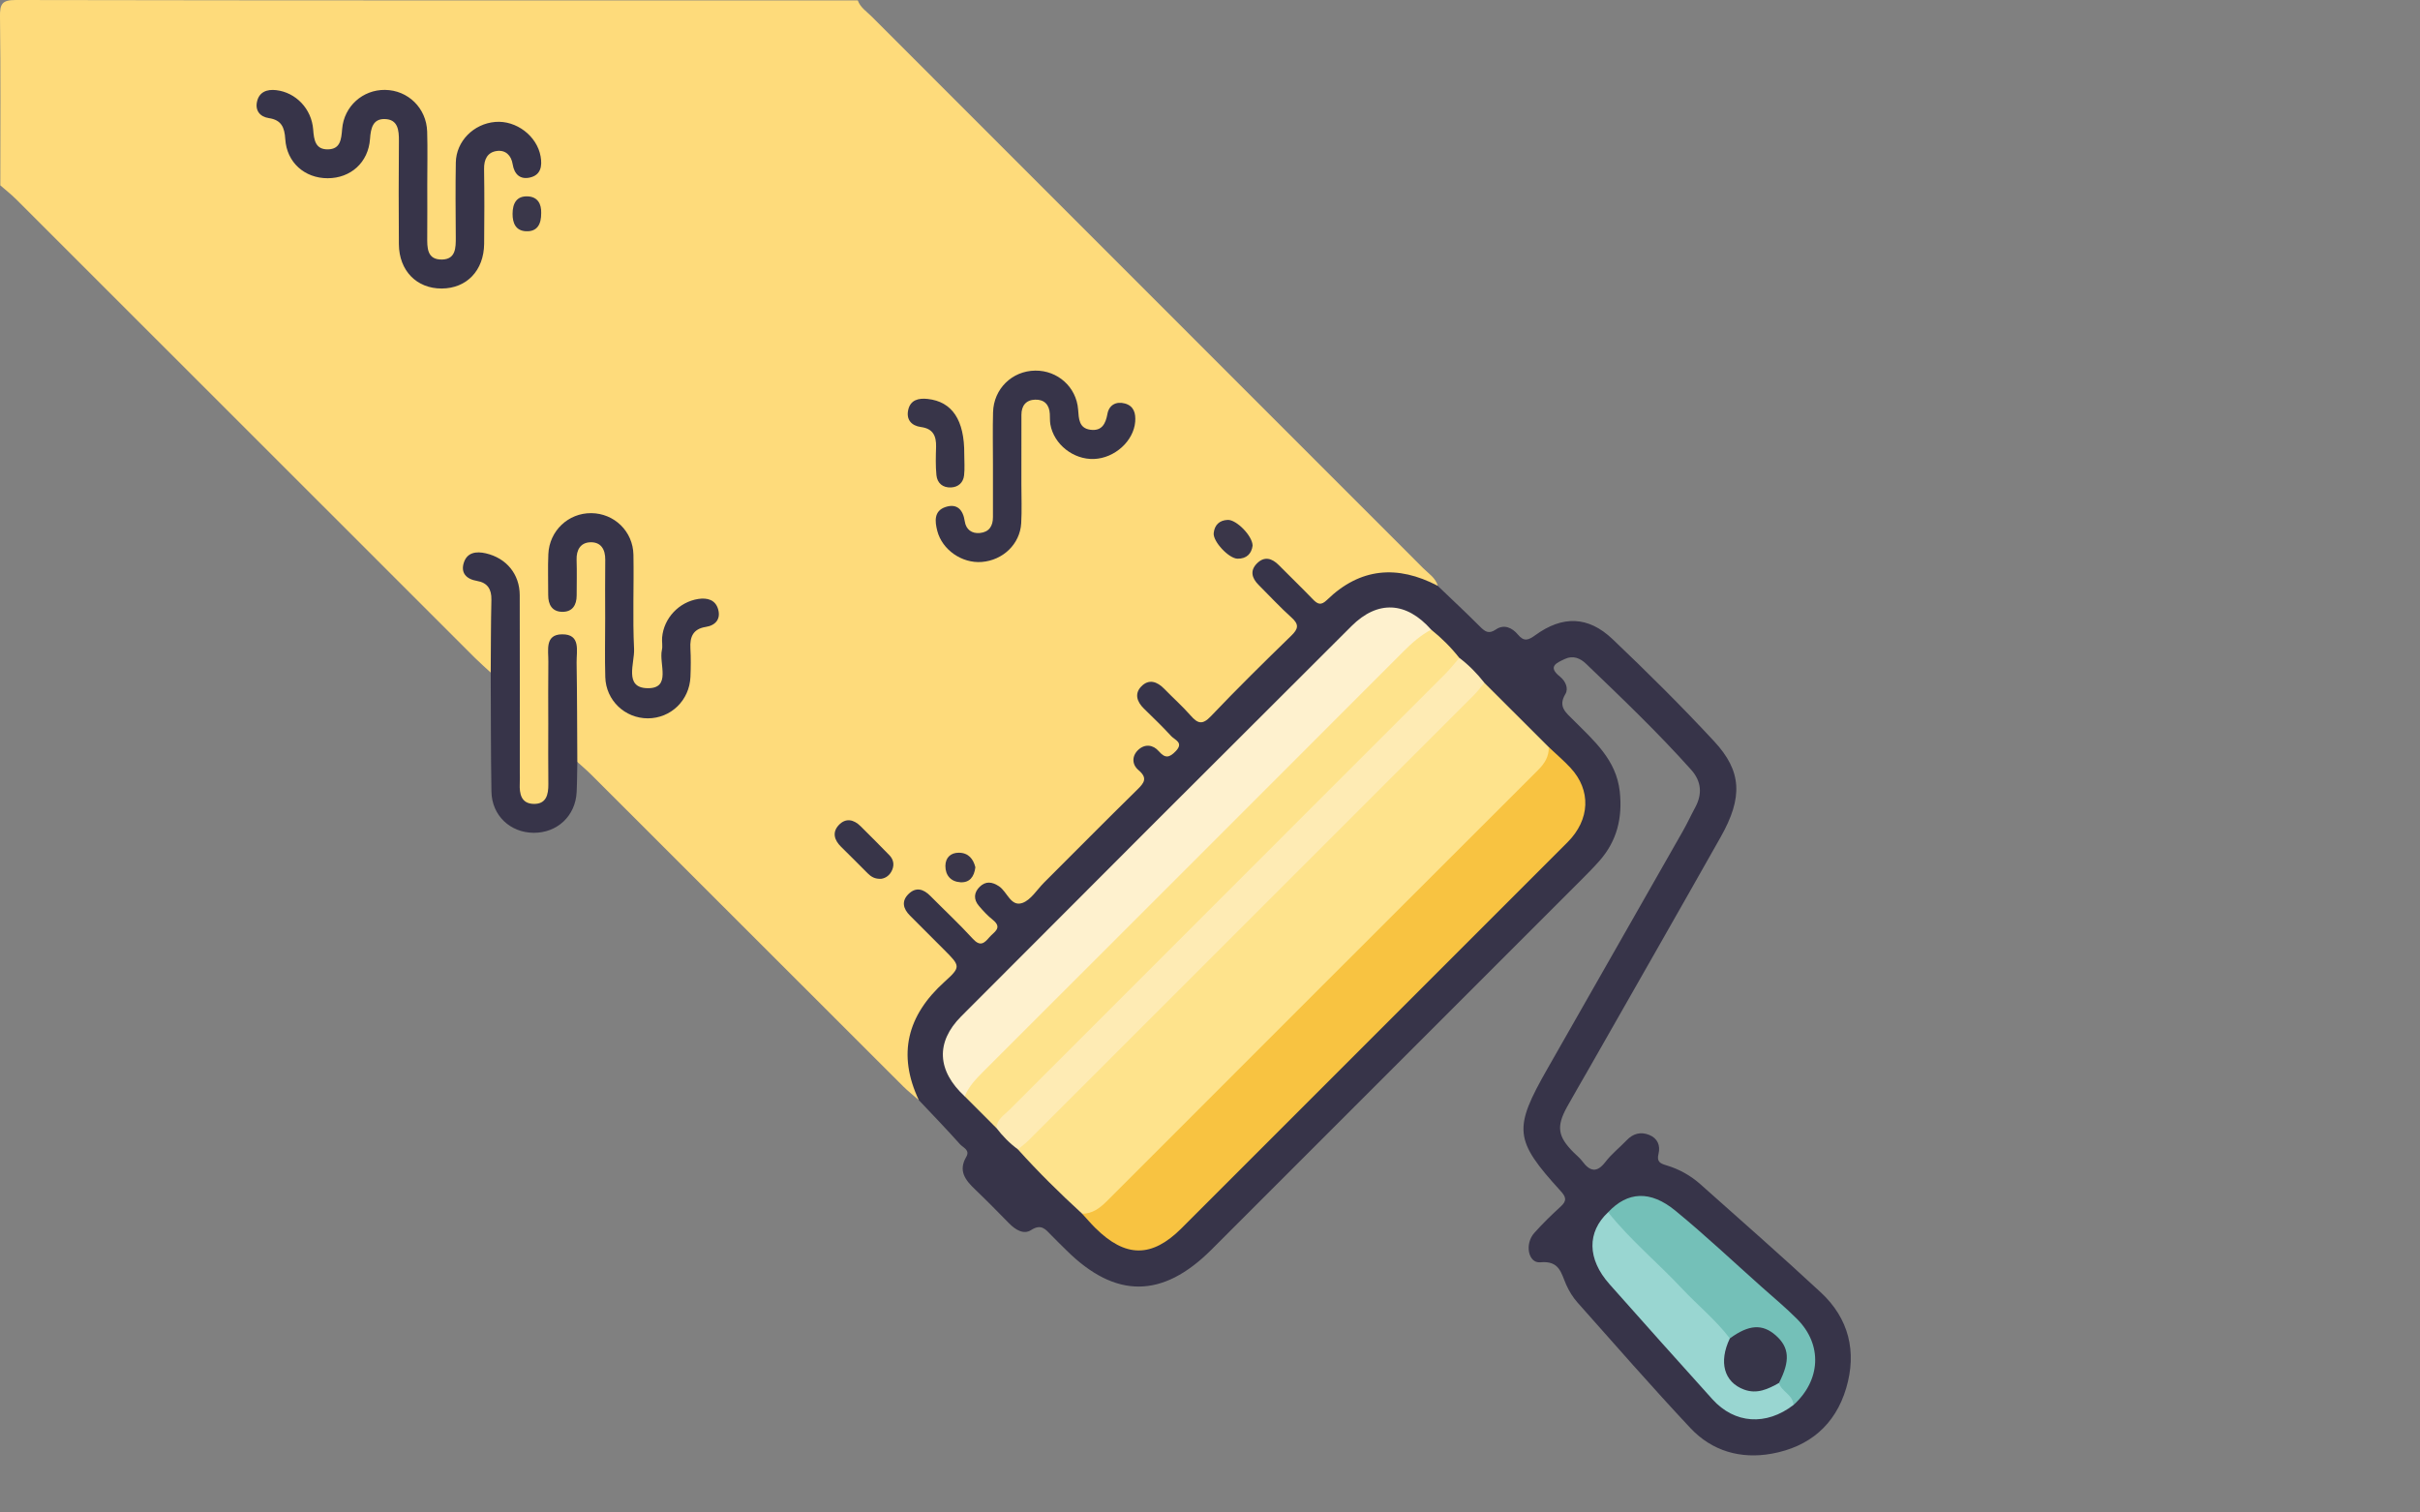 <?xml version="1.0" encoding="utf-8"?>
<!-- Generator: Adobe Illustrator 25.2.1, SVG Export Plug-In . SVG Version: 6.00 Build 0)  -->
<svg version="1.1" id="Layer_1" xmlns="http://www.w3.org/2000/svg" xmlns:xlink="http://www.w3.org/1999/xlink" x="0px" y="0px"
	 viewBox="0 0 680 425" style="enable-background:new 0 0 680 425;" xml:space="preserve">
<rect x="0" y="0" width="680" height="425" fill="#808080" stroke="none"/>
<style type="text/css">
	.st0{fill:#FEDB7B;}
	.st1{fill:#373449;}
	.st2{fill:#383549;}
	.st3{fill:#3A3649;}
	.st4{fill:#3A374A;}
	.st5{fill:#FEE38C;}
	.st6{fill:#F8C341;}
	.st7{fill:#FEF1CE;}
	.st8{fill:#FEEBB4;}
	.st9{fill:#74C0B8;}
	.st10{fill:#99D6D1;}
	.st11{fill:#373549;}
</style>
<g>
	<path class="st0" d="M137.89,188.98c-1.46-1.35-2.97-2.66-4.38-4.06C90.53,141.95,47.55,98.97,4.55,56.01
		c-1.4-1.4-2.97-2.62-4.46-3.92c0-15.8,0.12-31.6-0.09-47.4C-0.05,1.1,0.55-0.01,4.5,0c78.84,0.15,157.69,0.11,236.53,0.11
		c0.71,1.99,2.47,3.1,3.86,4.49c51.67,51.7,103.37,103.37,155.03,155.07c1.5,1.5,3.44,2.68,4.09,4.92
		c-1.96,0.71-3.53-0.51-5.24-1.03c-8.38-2.54-16.1-1.45-23.01,4.15c-4.82,3.91-5.39,3.89-9.92-0.5c-1.79-1.74-3.46-3.61-5.32-5.26
		c-1.64-1.45-3.48-4.48-5.71-2.28c-2.55,2.51,0.77,4.33,2.28,6.05c1.98,2.24,4.18,4.29,6.31,6.39c2.62,2.58,2.8,5.04,0.11,7.73
		c-7.41,7.42-14.84,14.81-22.23,22.24c-2.7,2.72-5.07,2.57-7.66-0.11c-2.2-2.27-4.38-4.56-6.76-6.64c-1.25-1.09-2.83-2.47-4.38-1.03
		c-1.85,1.73-0.22,3.37,0.97,4.71c2.09,2.37,4.48,4.46,6.63,6.78c1.47,1.59,3.21,3.2,1.44,5.61c-1.62,2.2-3.61,2.75-6.08,1.31
		c-1.27-0.74-2.77-1.7-4.09-0.32c-1.3,1.36-0.33,2.86,0.42,4.12c1.5,2.5,0.54,4.45-1.23,6.24c-10.06,10.18-20.21,20.26-30.34,30.37
		c-2.48,2.48-4.81,2.67-7.27,0.07c-0.46-0.48-0.94-0.94-1.46-1.37c-1.39-1.14-2.94-2.95-4.72-1.25c-2.09,2,0.03,3.59,1.28,5.04
		c2.06,2.37,4.9,4.43,1.65,7.97c-2.94,3.22-4.65,3.46-7.9,0.44c-3.66-3.4-7.02-7.1-10.67-10.5c-1.22-1.13-2.74-2.51-4.34-1.04
		c-1.88,1.73-0.36,3.37,0.89,4.7c3.29,3.53,6.73,6.92,10.2,10.27c2.88,2.78,2.97,5.28,0.01,8.02c-1.83,1.69-3.63,3.44-5.27,5.32
		c-5.91,6.79-7.95,14.43-5,23.16c0.56,1.66,1.84,3.29,0.58,5.18c-1.49-1.31-3.06-2.53-4.46-3.93
		c-29.17-29.13-58.32-58.29-87.49-87.43c-1.29-1.29-2.68-2.46-4.02-3.69c-2.11-1.74-1.7-4.21-1.74-6.47
		c-0.1-6.65-0.02-13.3-0.04-19.95c0-1.5,0.01-3-0.28-4.47c-0.23-1.17-0.54-2.4-2-2.46c-1.47-0.06-1.89,1.11-2.16,2.29
		c-0.37,1.64-0.33,3.3-0.33,4.97c-0.02,9.98,0.06,19.95-0.04,29.93c-0.06,6.11-1.93,9.03-5.54,9.07c-3.62,0.04-5.56-2.92-5.6-9
		c-0.1-16.29-0.06-32.59-0.02-48.88c0.01-4.96-1.76-8.77-6.22-11.04c-1.74-0.89-4.06-1.94-5.3,0.38c-1.06,1.97,1.21,2.78,2.51,3.64
		c2.02,1.35,3.73,2.93,3.92,5.47c0.47,6.3,0.51,12.62-0.03,18.92C139.25,187.47,138.81,188.39,137.89,188.98z"/>
	<path class="st1" d="M258.18,309.13c-6.07-12.9-3.24-23.79,7.18-33.21c4.7-4.25,4.52-4.45-0.13-9.1c-3.18-3.18-6.35-6.37-9.53-9.54
		c-1.94-1.93-2.47-4.08-0.38-6.1c2.1-2.03,4.2-1.35,6.11,0.58c3.98,4.02,8.13,7.89,11.95,12.06c2.05,2.24,3.2,1.23,4.62-0.45
		c1.26-1.49,3.87-2.61,0.91-4.95c-1.42-1.13-2.68-2.5-3.86-3.89c-1.53-1.8-1.42-3.74,0.25-5.36c1.68-1.63,3.47-1.42,5.41-0.13
		c2.31,1.52,3.3,5.82,6.56,4.69c2.41-0.84,4.11-3.74,6.11-5.74c8.72-8.71,17.39-17.47,26.18-26.1c1.94-1.91,3-3.25,0.35-5.49
		c-1.9-1.61-1.89-4.01-0.04-5.72c1.85-1.7,4.14-1.45,5.76,0.43c1.77,2.04,2.95,1.83,4.75-0.04c2.32-2.42-0.26-3.13-1.25-4.2
		c-2.47-2.7-5.12-5.23-7.74-7.8c-1.91-1.88-2.66-4.14-0.73-6.15c2.14-2.24,4.48-1.43,6.5,0.65c2.44,2.51,5.07,4.84,7.37,7.46
		c1.98,2.26,3.3,2.78,5.72,0.23c7.34-7.72,14.94-15.2,22.58-22.63c1.99-1.93,2.26-3.15,0.07-5.11c-3.22-2.88-6.15-6.09-9.22-9.14
		c-1.94-1.92-2.52-4.05-0.45-6.1c2.07-2.05,4.19-1.42,6.1,0.51c3.16,3.2,6.41,6.31,9.52,9.55c1.37,1.43,2.31,1.9,4.02,0.24
		c9.32-9.07,19.81-9.89,31.1-3.98c3.97,3.8,7.98,7.55,11.86,11.43c1.41,1.4,2.43,2.26,4.5,0.85c2.29-1.57,4.58-0.5,6.19,1.43
		c1.72,2.06,2.93,1.59,4.9,0.16c7.63-5.54,14.86-5.38,21.69,1.12c9.77,9.29,19.36,18.81,28.53,28.69
		c7.85,8.44,8.13,15.81,1.85,26.93c-12.25,21.71-24.64,43.33-36.97,64.99c-2.05,3.61-4.17,7.18-6.18,10.81
		c-3.06,5.54-2.64,8.32,1.81,12.79c0.82,0.83,1.76,1.56,2.45,2.49c2.14,2.87,4.07,3.39,6.52,0.19c1.71-2.23,3.98-4.01,5.94-6.06
		c1.81-1.9,3.92-2.48,6.34-1.52c2.41,0.95,3.19,3.05,2.63,5.3c-0.57,2.28,0.48,2.73,2.25,3.26c3.54,1.06,6.76,2.85,9.52,5.31
		c11.31,10.07,22.7,20.06,33.8,30.36c7.93,7.35,10.2,16.68,7.16,26.94c-3.06,10.34-10.39,16.51-20.93,18.41
		c-8.73,1.57-16.76-0.72-22.85-7.21c-10.8-11.53-21.21-23.44-31.71-35.26c-1.31-1.47-2.39-3.24-3.19-5.04
		c-1.45-3.27-1.85-6.78-7.27-6.27c-3.39,0.32-4.46-5.15-1.7-8.24c2.33-2.6,4.83-5.07,7.42-7.42c1.81-1.64,1.54-2.68-0.04-4.41
		c-13.05-14.33-13.33-17.4-3.63-34.4c12.67-22.23,25.35-44.46,38.01-66.7c1.23-2.16,2.27-4.44,3.46-6.63
		c2.06-3.81,1.75-7.38-1.13-10.6c-9.33-10.44-19.44-20.1-29.53-29.78c-1.63-1.57-3.67-2.43-5.94-1.36c-2.26,1.07-5,2.1-1.4,4.96
		c1.56,1.24,2.48,3.33,1.53,4.9c-2.18,3.6,0.22,5.26,2.29,7.35c5.72,5.76,12.01,11.1,12.99,20.05c0.8,7.35-0.76,13.86-5.69,19.45
		c-1.65,1.87-3.41,3.65-5.18,5.42c-34.63,34.63-69.26,69.26-103.89,103.88c-13.75,13.75-26.98,13.79-40.73,0.15
		c-1.42-1.41-2.86-2.79-4.25-4.23c-1.6-1.65-2.81-3.31-5.69-1.44c-2.1,1.36-4.43-0.13-6.19-1.92c-3.15-3.21-6.3-6.43-9.55-9.53
		c-2.71-2.58-4.77-5.2-2.47-9.11c1.14-1.95-0.86-2.59-1.75-3.57C265.99,317.31,262.07,313.24,258.18,309.13z"/>
	<path class="st1" d="M137.89,188.98c0.05-6.81,0.03-13.63,0.19-20.44c0.07-2.98-1.11-4.81-4.03-5.3c-3.04-0.51-4.67-2.27-3.7-5.19
		c0.93-2.81,3.43-3.21,6.2-2.56c5.72,1.34,9.48,5.81,9.49,11.77c0.04,16.63,0.02,33.26,0.02,49.89c0,1,0.04,2-0.01,2.99
		c-0.13,2.92,0.39,5.67,3.91,5.75c3.51,0.08,4.15-2.57,4.12-5.55c-0.07-5.65-0.02-11.31-0.02-16.96c0-5.82-0.06-11.64,0.02-17.46
		c0.05-3.16-1.06-7.63,3.85-7.68c5.34-0.06,4.04,4.66,4.09,7.93c0.15,9.31,0.14,18.62,0.2,27.93c-0.06,2.83-0.05,5.66-0.19,8.48
		c-0.32,6.66-5.42,11.47-12.05,11.43c-6.63-0.03-11.77-4.86-11.89-11.57C137.9,211.28,137.95,200.13,137.89,188.98z"/>
	<path class="st1" d="M120.06,51.95c0,4.83,0.03,9.66-0.01,14.48c-0.03,3.12-0.12,6.57,4.14,6.5c3.88-0.07,3.9-3.3,3.88-6.27
		c-0.05-6.99-0.11-13.99,0.01-20.98c0.1-6,5-10.91,11.09-11.42c5.88-0.49,11.73,3.93,12.74,9.71c0.47,2.68,0.08,5.23-3.03,5.92
		c-2.79,0.62-4.38-0.99-4.82-3.72c-0.4-2.54-2.02-4.06-4.42-3.75c-2.67,0.34-3.67,2.36-3.62,5.1c0.11,6.99,0.09,13.98,0.02,20.98
		c-0.07,7.5-4.9,12.54-11.92,12.57c-7.04,0.03-11.98-5-12.04-12.44c-0.07-9.66-0.07-19.31,0.01-28.97c0.03-3.08-0.25-6.12-3.98-6.21
		c-3.34-0.08-3.93,2.58-4.14,5.59c-0.46,6.61-5.43,11.03-11.89,11.04c-6.45,0.01-11.51-4.41-11.92-10.99
		c-0.21-3.31-1.08-5.37-4.6-5.9c-2.53-0.38-3.9-2.14-3.34-4.63c0.6-2.7,2.75-3.54,5.39-3.23c5.48,0.64,9.95,5.2,10.39,11.07
		c0.22,2.94,0.62,5.63,4.15,5.57c3.53-0.06,3.75-2.84,3.99-5.73c0.53-6.4,5.81-11.05,12.04-10.98c6.45,0.07,11.65,5.1,11.85,11.71
		C120.18,41.96,120.06,46.96,120.06,51.95z"/>
	<path class="st1" d="M170.05,173.79c0-5.5-0.06-10.99,0.02-16.49c0.04-3.02-1.29-5.06-4.27-4.92c-2.67,0.12-3.87,2.14-3.78,4.92
		c0.11,3.33,0.02,6.66,0.02,9.99c0,2.73-1.19,4.66-4.04,4.63c-2.85-0.03-3.97-2-3.96-4.72c0.02-3.83-0.13-7.67,0.04-11.49
		c0.28-6.56,5.61-11.57,12.05-11.52c6.45,0.05,11.74,5.09,11.86,11.7c0.16,8.82-0.25,17.67,0.18,26.48
		c0.19,3.94-2.91,10.87,3.74,11.01c6.86,0.14,3.19-6.87,4.08-10.75c0.25-1.11-0.04-2.33,0.06-3.49c0.46-5.45,4.75-9.98,10.13-10.83
		c2.62-0.41,4.86,0.26,5.61,2.89c0.77,2.71-0.67,4.52-3.46,4.96c-3.59,0.56-4.52,2.8-4.33,6.07c0.15,2.66,0.12,5.33,0.01,7.99
		c-0.29,6.59-5.5,11.61-11.95,11.63c-6.45,0.01-11.79-5.02-11.98-11.58C169.92,184.78,170.05,179.28,170.05,173.79z"/>
	<path class="st1" d="M279.01,130.32c0-4.83-0.1-9.66,0.03-14.48c0.18-6.6,5.35-11.62,11.84-11.7c6.28-0.08,11.58,4.59,12.06,10.94
		c0.2,2.64,0.23,5.25,3.47,5.68c3.14,0.41,4.25-1.58,4.77-4.46c0.45-2.5,2.45-3.59,4.91-2.92c2.52,0.69,3.08,2.75,2.89,5.13
		c-0.44,5.43-5.77,10.25-11.59,10.46c-5.77,0.21-11.25-4.1-12.24-9.69c-0.17-0.97-0.1-1.99-0.16-2.99c-0.14-2.6-1.58-4.07-4.13-3.99
		c-2.56,0.08-3.85,1.7-3.85,4.27c-0.01,6.49-0.01,12.98-0.01,19.47c0,3.66,0.16,7.33-0.05,10.98c-0.34,5.86-5.12,10.42-11.1,10.89
		c-5.54,0.43-11.1-3.4-12.48-8.73c-0.7-2.7-0.97-5.64,2.34-6.72c3.24-1.05,4.9,0.78,5.38,4.03c0.34,2.31,1.99,3.51,4.27,3.28
		c2.56-0.26,3.67-1.95,3.65-4.49C278.99,140.3,279.01,135.31,279.01,130.32z"/>
	<path class="st2" d="M270.95,127.61c0,1.99,0.17,3.99-0.05,5.95c-0.22,2.03-1.6,3.31-3.66,3.41c-2.31,0.11-3.88-1.19-4.11-3.45
		c-0.26-2.63-0.18-5.3-0.1-7.94c0.08-3.03-0.81-5.12-4.21-5.58c-2.73-0.36-4.24-2.1-3.61-4.86c0.64-2.79,2.92-3.32,5.46-3.04
		C267.57,112.86,271.02,118.04,270.95,127.61z"/>
	<path class="st2" d="M247.67,246.93c-1.86,0.13-2.93-0.6-3.9-1.57c-2.46-2.47-4.92-4.95-7.42-7.4c-1.93-1.89-2.58-4.08-0.65-6.13
		c1.93-2.05,4.18-1.6,6.12,0.33c2.71,2.7,5.42,5.39,8.08,8.14c1.13,1.16,1.45,2.6,0.8,4.14
		C250.06,245.96,248.87,246.75,247.67,246.93z"/>
	<path class="st3" d="M351.97,153.34c-0.3,2.19-1.63,3.68-4.22,3.65c-2.47-0.03-6.96-4.86-6.71-7.19c0.24-2.29,1.62-3.62,3.94-3.71
		C347.41,145.98,351.97,150.6,351.97,153.34z"/>
	<path class="st4" d="M152.07,59.83c0.04,3.15-1.09,5.29-4.25,5.15c-2.85-0.13-3.8-2.21-3.79-4.89c0.01-2.93,1.11-5.05,4.26-4.91
		C151.14,55.3,152.15,57.39,152.07,59.83z"/>
	<path class="st3" d="M274.07,243.7c-0.34,2.73-1.65,4.36-4.2,4.21c-2.66-0.16-4.23-1.91-4.22-4.59c0.01-2.33,1.49-3.73,3.8-3.71
		C272.17,239.63,273.51,241.42,274.07,243.7z"/>
	<path class="st5" d="M304.08,341.05c-6.29-5.75-12.35-11.74-18.05-18.07c0.31-2.19,2.06-3.36,3.44-4.74
		c40.95-40.97,81.91-81.93,122.89-122.87c1.39-1.39,2.57-3.11,4.72-3.51c6.03,6.02,12.06,12.05,18.1,18.07
		c1.3,2.44,0.56,4.47-1.21,6.33c-0.8,0.84-1.61,1.68-2.43,2.51c-39.29,39.28-78.56,78.58-117.9,117.8
		C311.09,339.1,308.86,342.98,304.08,341.05z"/>
	<path class="st6" d="M304.08,341.05c2.9,0,4.97-1.58,6.91-3.51c40.36-40.38,80.73-80.76,121.14-121.1
		c1.87-1.87,3.15-3.82,3.05-6.51c2.05,1.94,4.21,3.77,6.12,5.83c5.84,6.29,5.52,14.55-0.84,20.91c-29.32,29.35-58.66,58.67-88,88
		c-6.83,6.83-13.66,13.67-20.5,20.5c-8.32,8.3-15.71,8.28-24.18-0.11C306.49,343.78,305.31,342.39,304.08,341.05z"/>
	<path class="st7" d="M271.07,308.06c-7.73-7.13-8.25-15.17-0.99-22.46c36.5-36.62,73.06-73.17,109.68-109.67
		c7.4-7.38,15.43-6.87,22.38,0.99c-0.25,3.02-3.28,3.42-4.94,5.08c-40.4,40.52-80.87,80.97-121.38,121.38
		C274.26,304.95,273.85,307.73,271.07,308.06z"/>
	<path class="st5" d="M271.07,308.06c1.16-2.82,3.22-4.94,5.33-7.05c39.35-39.32,78.7-78.65,118.01-118.01
		c2.35-2.36,4.8-4.5,7.73-6.08c2.94,2.35,5.59,4.99,7.92,7.95c0.6,3.11-2.04,4.34-3.69,5.99c-29,29.09-58.07,58.11-87.1,87.16
		c-12.46,12.47-25,24.85-37.35,37.44c-0.58,0.59-1.15,1.2-1.97,1.48C276.99,313.98,274.03,311.02,271.07,308.06z"/>
	<path class="st8" d="M279.96,316.93c0.2-2.45,2.23-3.62,3.72-5.11c40.81-40.84,81.64-81.66,122.46-122.49
		c1.4-1.4,2.62-2.98,3.93-4.47c2.65,2.02,4.97,4.37,7.02,6.99c-0.95,1.14-1.82,2.36-2.87,3.41
		c-41.71,41.73-83.43,83.44-125.16,125.14c-0.93,0.93-2.01,1.72-3.02,2.57C283.7,321.27,281.71,319.22,279.96,316.93z"/>
	<path class="st9" d="M451.87,340.63c5.45-5.8,11.82-6.25,18.92-0.42c8.34,6.85,16.21,14.27,24.28,21.46
		c3.35,2.99,6.82,5.86,9.97,9.04c7.11,7.2,6.58,17.18-1.1,24.1c-2.31-1.48-4.12-3.34-4.82-6.09c-0.11-1.38,0.57-2.56,0.96-3.82
		c0.93-3.08,0.68-5.88-1.84-8.21c-2.6-2.4-5.48-2.92-8.7-1.44c-1.05,0.48-2.06,1.09-3.27,1.09c-1.93-0.41-3.08-1.91-4.36-3.19
		c-9.08-9.04-18.17-18.08-27.17-27.21C453.31,344.52,451.04,343.35,451.87,340.63z"/>
	<path class="st10" d="M451.87,340.63c6.23,7.82,13.96,14.19,20.77,21.46c4.42,4.72,9.5,8.82,13.44,14.01
		c0.65,1.5-0.08,2.91-0.29,4.35c-0.86,5.82,3.5,9.86,9.33,8.67c1.57-0.32,3.05-1.46,4.75-0.51c0.74,2.47,3.97,3.3,4.07,6.19
		c-7.65,5.88-16.51,5.31-22.76-1.61c-9.69-10.74-19.33-21.53-28.93-32.35C445.98,353.78,445.89,346.22,451.87,340.63z"/>
	<path class="st11" d="M499.87,388.61c-3.06,1.71-6.15,3.21-9.81,1.85c-5.61-2.08-7.18-7.71-3.99-14.37
		c5.31-3.9,9.15-4.16,12.9-0.86C502.82,378.62,503.07,382.42,499.87,388.61z"/>
</g>
</svg>

